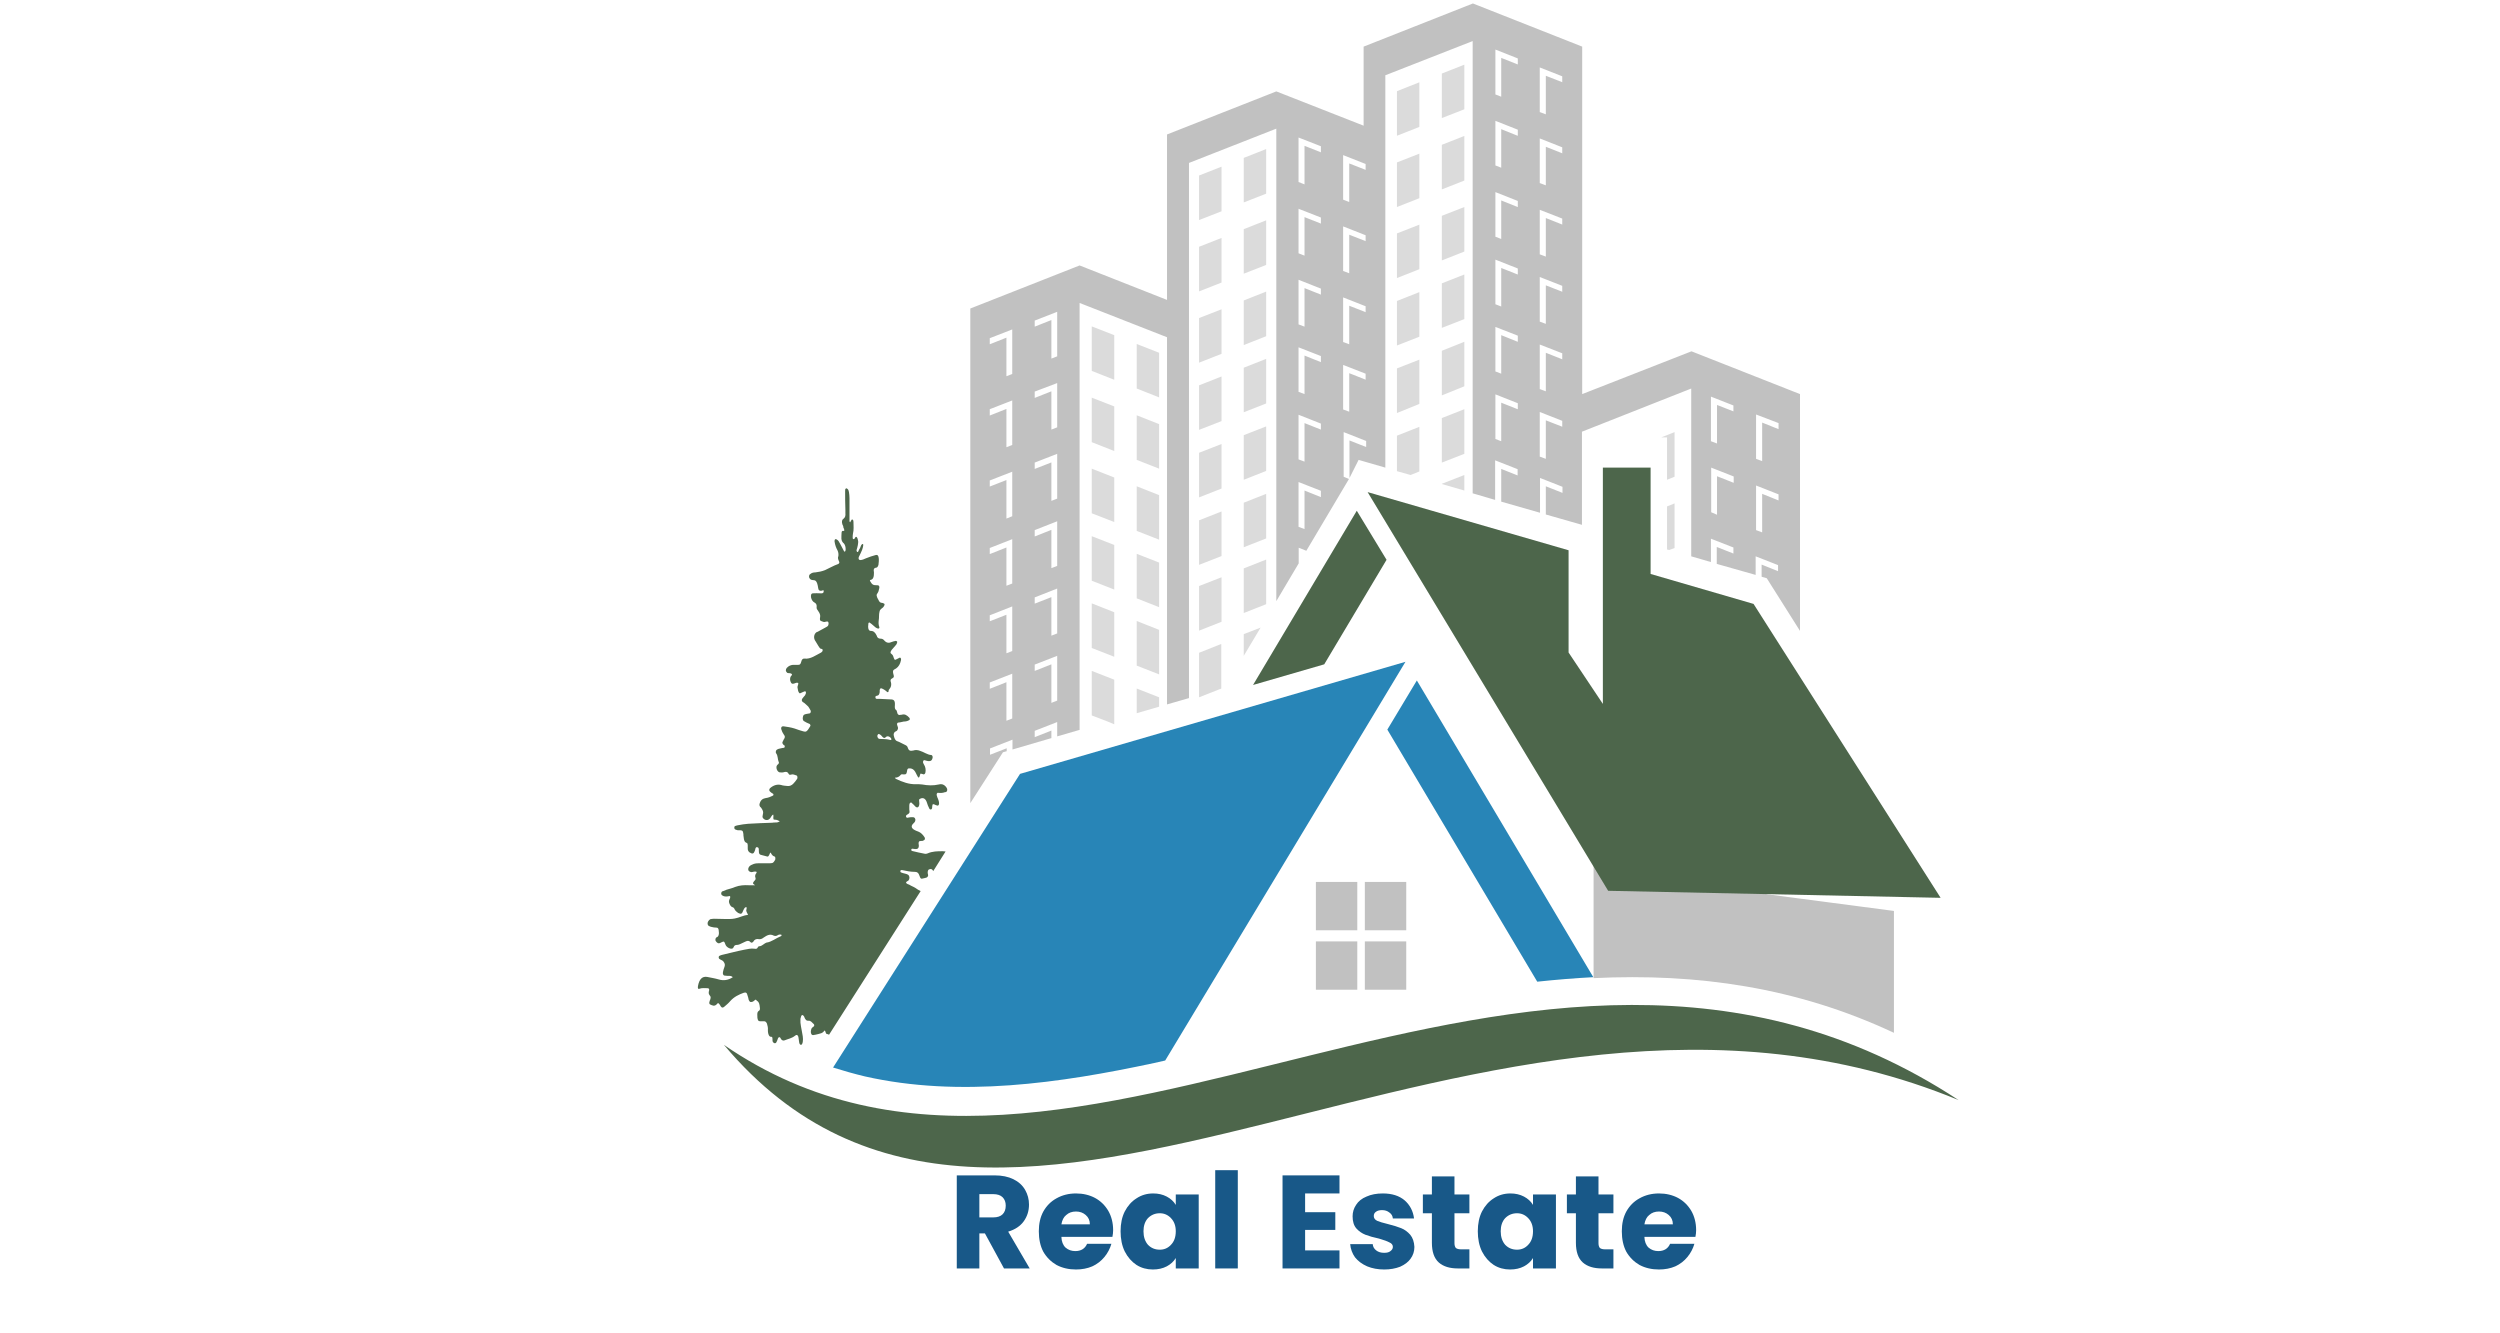 <svg xmlns="http://www.w3.org/2000/svg" xmlns:xlink="http://www.w3.org/1999/xlink" width="150" viewBox="0 0 112.5 60" height="80" preserveAspectRatio="xMidYMid meet"><defs><g></g><clipPath id="defd252a83"><path d="M 43 0.133 L 81 0.133 L 81 37 L 43 37 Z M 43 0.133 " clip-rule="nonzero"></path></clipPath><clipPath id="e0ed9667b0"><path d="M 31.387 21 L 43 21 L 43 48 L 31.387 48 Z M 31.387 21 " clip-rule="nonzero"></path></clipPath><clipPath id="22e03c0dfb"><path d="M 32 45 L 88.137 45 L 88.137 53 L 32 53 Z M 32 45 " clip-rule="nonzero"></path></clipPath></defs><g clip-path="url(#defd252a83)"><path fill="#c1c1c1" d="M 76.117 15.809 L 71.199 17.734 L 71.199 2.098 L 66.281 0.156 L 61.363 2.098 L 61.363 5.656 L 57.434 4.113 L 52.516 6.051 L 52.516 13.496 L 48.582 11.945 L 43.664 13.883 L 43.664 36.141 L 45.133 33.852 L 45.301 33.805 L 45.301 33.672 L 44.551 33.965 L 44.551 33.68 L 45.562 33.285 L 45.562 33.727 L 47.312 33.215 L 47.312 32.875 L 46.562 33.172 L 46.562 32.887 L 47.574 32.492 L 47.574 33.137 L 48.582 32.844 L 48.582 13.633 L 52.516 15.176 L 52.516 31.699 L 53.504 31.414 L 53.504 7.332 L 57.434 5.789 L 57.434 27.051 L 58.441 25.352 L 58.441 24.648 L 58.785 24.785 L 60.703 21.555 L 60.465 21.453 L 60.465 19.445 L 61.477 19.844 L 61.477 20.117 L 60.727 19.82 L 60.727 21.508 L 60.75 21.465 L 61.137 20.695 L 62.34 21.043 L 62.34 3.387 L 66.27 1.848 L 66.27 22.199 L 67.281 22.496 L 67.281 20.715 L 68.293 21.113 L 68.293 21.395 L 67.555 21.102 L 67.555 22.574 L 69.301 23.074 L 69.301 21.508 L 70.312 21.906 L 70.312 22.18 L 69.562 21.883 L 69.562 23.152 L 71.188 23.617 L 71.188 19.426 L 76.105 17.484 L 76.105 25.035 L 76.992 25.293 L 76.992 24.242 L 78.004 24.637 L 78.004 24.91 L 77.254 24.613 L 77.254 25.375 L 79.004 25.871 L 79.004 25.035 L 80.012 25.43 L 80.012 25.703 L 79.273 25.406 L 79.273 25.953 L 79.504 26.02 L 81 28.391 L 81 17.734 Z M 45.551 32.332 L 45.289 32.434 L 45.289 30.699 L 44.539 30.996 L 44.539 30.711 L 45.551 30.316 Z M 45.551 29.297 L 45.289 29.398 L 45.289 27.664 L 44.539 27.957 L 44.539 27.688 L 45.551 27.289 Z M 45.551 26.258 L 45.289 26.359 L 45.289 24.637 L 44.539 24.934 L 44.539 24.66 L 45.551 24.262 Z M 45.551 23.23 L 45.289 23.336 L 45.289 21.602 L 44.539 21.895 L 44.539 21.621 L 45.551 21.227 Z M 45.551 20.023 L 45.289 20.125 L 45.289 18.402 L 44.539 18.699 L 44.539 18.414 L 45.551 18.02 Z M 45.551 16.828 L 45.289 16.93 L 45.289 15.195 L 44.539 15.492 L 44.539 15.219 L 45.551 14.824 Z M 47.574 31.527 L 47.312 31.629 L 47.312 29.895 L 46.562 30.191 L 46.562 29.906 L 47.574 29.512 Z M 47.574 28.504 L 47.312 28.605 L 47.312 26.871 L 46.562 27.164 L 46.562 26.883 L 47.574 26.484 Z M 47.574 25.465 L 47.312 25.566 L 47.312 23.844 L 46.562 24.141 L 46.562 23.855 L 47.574 23.457 Z M 47.574 22.438 L 47.312 22.539 L 47.312 20.809 L 46.562 21.102 L 46.562 20.816 L 47.574 20.422 Z M 47.574 19.23 L 47.312 19.332 L 47.312 17.609 L 46.562 17.906 L 46.562 17.621 L 47.574 17.238 Z M 47.574 16.035 L 47.312 16.137 L 47.312 14.402 L 46.562 14.699 L 46.562 14.426 L 47.574 14.031 Z M 59.441 22.371 L 58.703 22.074 L 58.703 23.809 L 58.434 23.707 L 58.434 21.691 L 59.441 22.086 Z M 59.441 19.332 L 58.703 19.039 L 58.703 20.773 L 58.434 20.672 L 58.434 18.664 L 59.441 19.062 Z M 59.441 16.297 L 58.703 16 L 58.703 17.734 L 58.434 17.633 L 58.434 15.629 L 59.441 16.023 Z M 59.441 13.258 L 58.703 12.965 L 58.703 14.699 L 58.434 14.598 L 58.434 12.59 L 59.441 12.988 Z M 59.441 10.062 L 58.703 9.77 L 58.703 11.504 L 58.434 11.398 L 58.434 9.395 L 59.441 9.789 Z M 59.441 6.855 L 58.703 6.562 L 58.703 8.297 L 58.434 8.191 L 58.434 6.188 L 59.441 6.582 Z M 61.465 17.09 L 60.715 16.793 L 60.715 18.527 L 60.441 18.426 L 60.441 16.422 L 61.453 16.816 L 61.453 17.09 Z M 61.465 14.051 L 60.715 13.758 L 60.715 15.492 L 60.441 15.391 L 60.441 13.383 L 61.453 13.781 L 61.453 14.051 Z M 61.465 10.855 L 60.715 10.562 L 60.715 12.297 L 60.441 12.195 L 60.441 10.188 L 61.453 10.586 L 61.453 10.855 Z M 61.465 7.648 L 60.715 7.355 L 60.715 9.09 L 60.441 8.984 L 60.441 6.98 L 61.453 7.379 L 61.453 7.648 Z M 68.293 18.414 L 67.555 18.121 L 67.555 19.855 L 67.293 19.754 L 67.293 17.746 L 68.301 18.145 L 68.301 18.414 Z M 68.293 15.379 L 67.555 15.082 L 67.555 16.816 L 67.293 16.715 L 67.293 14.711 L 68.301 15.105 L 68.301 15.379 Z M 68.293 12.352 L 67.555 12.059 L 67.555 13.793 L 67.293 13.691 L 67.293 11.684 L 68.301 12.082 L 68.301 12.352 Z M 68.293 9.316 L 67.555 9.02 L 67.555 10.754 L 67.293 10.652 L 67.293 8.645 L 68.301 9.043 L 68.301 9.316 Z M 68.293 6.109 L 67.555 5.812 L 67.555 7.547 L 67.293 7.445 L 67.293 5.438 L 68.301 5.836 L 68.301 6.109 Z M 68.293 2.898 L 67.555 2.605 L 67.555 4.352 L 67.293 4.25 L 67.293 2.23 L 68.301 2.629 L 68.301 2.898 Z M 70.312 19.207 L 69.562 18.914 L 69.562 20.648 L 69.289 20.547 L 69.289 18.539 L 70.301 18.938 L 70.301 19.207 Z M 70.312 16.172 L 69.562 15.875 L 69.562 17.609 L 69.289 17.508 L 69.289 15.504 L 70.301 15.898 L 70.301 16.172 Z M 70.312 13.133 L 69.562 12.84 L 69.562 14.574 L 69.289 14.473 L 69.289 12.465 L 70.301 12.863 L 70.301 13.133 Z M 70.312 10.109 L 69.562 9.812 L 69.562 11.547 L 69.289 11.445 L 69.289 9.441 L 70.301 9.836 L 70.301 10.109 Z M 70.312 6.902 L 69.562 6.605 L 69.562 8.34 L 69.289 8.238 L 69.289 6.23 L 70.301 6.629 L 70.301 6.902 Z M 70.312 3.703 L 69.562 3.41 L 69.562 5.145 L 69.289 5.043 L 69.289 3.035 L 70.301 3.434 L 70.301 3.703 Z M 78.016 21.727 L 77.266 21.43 L 77.266 23.164 L 77.004 23.051 L 77.004 21.043 L 78.016 21.441 Z M 78.016 18.516 L 77.266 18.223 L 77.266 19.957 L 76.992 19.855 L 76.992 17.848 L 78.004 18.246 L 78.004 18.516 Z M 80.035 22.52 L 79.297 22.223 L 79.297 23.957 L 79.023 23.855 L 79.023 21.848 L 80.035 22.246 Z M 80.035 19.312 L 79.297 19.016 L 79.297 20.75 L 79.023 20.648 L 79.023 18.652 L 80.035 19.039 Z M 80.035 19.312 " fill-opacity="1" fill-rule="evenodd"></path></g><path fill="#dbdbdb" d="M 74.754 19.684 L 75.016 19.684 L 75.016 21.59 L 75.355 21.453 L 75.355 19.445 Z M 74.754 19.684 " fill-opacity="1" fill-rule="evenodd"></path><path fill="#dbdbdb" d="M 75.016 24.727 L 75.117 24.75 L 75.355 24.66 L 75.355 22.652 L 75.016 22.789 Z M 75.016 24.727 " fill-opacity="1" fill-rule="evenodd"></path><path fill="#dbdbdb" d="M 64.883 5.312 L 65.895 4.918 L 65.895 2.91 L 64.883 3.309 Z M 64.883 5.312 " fill-opacity="1" fill-rule="evenodd"></path><path fill="#dbdbdb" d="M 63.871 3.703 L 62.863 4.102 L 62.863 6.109 L 63.871 5.711 Z M 63.871 3.703 " fill-opacity="1" fill-rule="evenodd"></path><path fill="#dbdbdb" d="M 64.883 8.523 L 65.895 8.125 L 65.895 6.117 L 64.883 6.516 Z M 64.883 8.523 " fill-opacity="1" fill-rule="evenodd"></path><path fill="#dbdbdb" d="M 63.871 6.914 L 62.863 7.309 L 62.863 9.316 L 63.871 8.918 Z M 63.871 6.914 " fill-opacity="1" fill-rule="evenodd"></path><path fill="#dbdbdb" d="M 64.883 11.719 L 65.895 11.32 L 65.895 9.316 L 64.883 9.711 Z M 64.883 11.719 " fill-opacity="1" fill-rule="evenodd"></path><path fill="#dbdbdb" d="M 63.871 10.109 L 62.863 10.504 L 62.863 12.512 L 63.871 12.113 Z M 63.871 10.109 " fill-opacity="1" fill-rule="evenodd"></path><path fill="#dbdbdb" d="M 64.883 14.754 L 65.895 14.359 L 65.895 12.352 L 64.883 12.75 Z M 64.883 14.754 " fill-opacity="1" fill-rule="evenodd"></path><path fill="#dbdbdb" d="M 63.871 13.145 L 62.863 13.543 L 62.863 15.547 L 63.871 15.152 Z M 63.871 13.145 " fill-opacity="1" fill-rule="evenodd"></path><path fill="#dbdbdb" d="M 64.883 17.793 L 65.895 17.383 L 65.895 15.379 L 64.883 15.785 Z M 64.883 17.793 " fill-opacity="1" fill-rule="evenodd"></path><path fill="#dbdbdb" d="M 63.871 16.184 L 62.863 16.578 L 62.863 18.586 L 63.871 18.176 Z M 63.871 16.184 " fill-opacity="1" fill-rule="evenodd"></path><path fill="#dbdbdb" d="M 64.883 20.816 L 65.895 20.422 L 65.895 18.414 L 64.883 18.812 Z M 64.883 20.816 " fill-opacity="1" fill-rule="evenodd"></path><path fill="#dbdbdb" d="M 62.863 21.203 L 63.477 21.375 L 63.871 21.215 L 63.871 19.207 L 62.863 19.605 Z M 62.863 21.203 " fill-opacity="1" fill-rule="evenodd"></path><path fill="#dbdbdb" d="M 64.883 21.781 L 65.895 22.074 L 65.895 21.375 L 64.883 21.77 Z M 64.883 21.781 " fill-opacity="1" fill-rule="evenodd"></path><path fill="#dbdbdb" d="M 55.969 9.109 L 56.977 8.715 L 56.977 6.707 L 55.969 7.105 Z M 55.969 9.109 " fill-opacity="1" fill-rule="evenodd"></path><path fill="#dbdbdb" d="M 53.957 9.902 L 54.969 9.508 L 54.969 7.5 L 53.957 7.898 Z M 53.957 9.902 " fill-opacity="1" fill-rule="evenodd"></path><path fill="#dbdbdb" d="M 55.969 12.316 L 56.977 11.922 L 56.977 9.914 L 55.969 10.312 Z M 55.969 12.316 " fill-opacity="1" fill-rule="evenodd"></path><path fill="#dbdbdb" d="M 53.957 13.113 L 54.969 12.715 L 54.969 10.707 L 53.957 11.105 Z M 53.957 13.113 " fill-opacity="1" fill-rule="evenodd"></path><path fill="#dbdbdb" d="M 55.969 15.527 L 56.977 15.129 L 56.977 13.121 L 55.969 13.52 Z M 55.969 15.527 " fill-opacity="1" fill-rule="evenodd"></path><path fill="#dbdbdb" d="M 53.957 16.32 L 54.969 15.922 L 54.969 13.918 L 53.957 14.312 Z M 53.957 16.32 " fill-opacity="1" fill-rule="evenodd"></path><path fill="#dbdbdb" d="M 55.969 18.551 L 56.977 18.156 L 56.977 16.148 L 55.969 16.547 Z M 55.969 18.551 " fill-opacity="1" fill-rule="evenodd"></path><path fill="#dbdbdb" d="M 53.957 19.344 L 54.969 18.949 L 54.969 16.941 L 53.957 17.34 Z M 53.957 19.344 " fill-opacity="1" fill-rule="evenodd"></path><path fill="#dbdbdb" d="M 55.969 21.59 L 56.977 21.191 L 56.977 19.188 L 55.969 19.582 Z M 55.969 21.59 " fill-opacity="1" fill-rule="evenodd"></path><path fill="#dbdbdb" d="M 53.957 22.383 L 54.969 21.984 L 54.969 19.98 L 53.957 20.375 Z M 53.957 22.383 " fill-opacity="1" fill-rule="evenodd"></path><path fill="#dbdbdb" d="M 55.969 24.625 L 56.977 24.23 L 56.977 22.223 L 55.969 22.621 Z M 55.969 24.625 " fill-opacity="1" fill-rule="evenodd"></path><path fill="#dbdbdb" d="M 53.957 25.418 L 54.969 25.023 L 54.969 23.016 L 53.957 23.414 Z M 53.957 25.418 " fill-opacity="1" fill-rule="evenodd"></path><path fill="#dbdbdb" d="M 55.969 27.586 L 56.977 27.188 L 56.977 25.18 L 55.969 25.578 Z M 55.969 27.586 " fill-opacity="1" fill-rule="evenodd"></path><path fill="#dbdbdb" d="M 53.957 28.379 L 54.969 27.98 L 54.969 25.977 L 53.957 26.371 Z M 53.957 28.379 " fill-opacity="1" fill-rule="evenodd"></path><path fill="#dbdbdb" d="M 55.969 29.512 L 56.727 28.242 L 55.969 28.535 Z M 55.969 29.512 " fill-opacity="1" fill-rule="evenodd"></path><path fill="#dbdbdb" d="M 53.957 31.379 L 54.898 31.008 L 54.91 31.008 L 54.957 30.984 L 54.957 28.977 L 53.957 29.375 Z M 53.957 31.379 " fill-opacity="1" fill-rule="evenodd"></path><path fill="#dbdbdb" d="M 50.141 15.082 L 49.129 14.688 L 49.129 16.691 L 50.141 17.09 Z M 50.141 15.082 " fill-opacity="1" fill-rule="evenodd"></path><path fill="#dbdbdb" d="M 51.152 17.484 L 52.16 17.883 L 52.16 15.875 L 51.152 15.48 Z M 51.152 17.484 " fill-opacity="1" fill-rule="evenodd"></path><path fill="#dbdbdb" d="M 50.141 18.289 L 49.129 17.895 L 49.129 19.898 L 50.141 20.297 Z M 50.141 18.289 " fill-opacity="1" fill-rule="evenodd"></path><path fill="#dbdbdb" d="M 51.152 20.695 L 52.16 21.09 L 52.16 19.086 L 51.152 18.688 Z M 51.152 20.695 " fill-opacity="1" fill-rule="evenodd"></path><path fill="#dbdbdb" d="M 50.141 21.488 L 49.129 21.09 L 49.129 23.098 L 50.141 23.492 Z M 50.141 21.488 " fill-opacity="1" fill-rule="evenodd"></path><path fill="#dbdbdb" d="M 51.152 23.891 L 52.16 24.285 L 52.16 22.281 L 51.152 21.883 Z M 51.152 23.891 " fill-opacity="1" fill-rule="evenodd"></path><path fill="#dbdbdb" d="M 50.141 24.523 L 49.129 24.129 L 49.129 26.133 L 50.141 26.531 Z M 50.141 24.523 " fill-opacity="1" fill-rule="evenodd"></path><path fill="#dbdbdb" d="M 51.152 26.926 L 52.16 27.324 L 52.16 25.316 L 51.152 24.922 Z M 51.152 26.926 " fill-opacity="1" fill-rule="evenodd"></path><path fill="#dbdbdb" d="M 50.141 27.551 L 49.129 27.152 L 49.129 29.16 L 50.141 29.555 Z M 50.141 27.551 " fill-opacity="1" fill-rule="evenodd"></path><path fill="#dbdbdb" d="M 51.152 29.953 L 52.16 30.348 L 52.16 28.344 L 51.152 27.945 Z M 51.152 29.953 " fill-opacity="1" fill-rule="evenodd"></path><path fill="#dbdbdb" d="M 49.129 32.195 L 49.844 32.469 L 50.141 32.594 L 50.141 30.586 L 49.129 30.191 Z M 49.129 32.195 " fill-opacity="1" fill-rule="evenodd"></path><path fill="#dbdbdb" d="M 51.152 32.094 L 52.16 31.801 L 52.16 31.379 L 51.152 30.984 Z M 51.152 32.094 " fill-opacity="1" fill-rule="evenodd"></path><g clip-path="url(#e0ed9667b0)"><path fill="#4d664b" d="M 41.121 37.035 C 41.168 37 41.199 36.934 41.191 36.867 C 41.168 36.785 41.121 36.773 41.066 36.773 C 41.02 36.773 40.949 36.773 40.906 36.785 C 40.859 36.797 40.824 36.809 40.793 36.785 C 40.77 36.773 40.77 36.742 40.77 36.719 C 40.77 36.707 40.781 36.684 40.793 36.684 C 40.805 36.66 40.824 36.66 40.836 36.652 C 40.941 36.582 40.941 36.582 40.918 36.426 C 40.918 36.379 40.918 36.332 40.918 36.289 C 40.918 36.219 40.918 36.141 40.973 36.117 C 41.008 36.094 41.043 36.141 41.074 36.176 C 41.121 36.207 41.156 36.266 41.199 36.301 C 41.293 36.379 41.371 36.312 41.371 36.152 C 41.371 36.105 41.359 36.062 41.359 36.004 C 41.359 35.969 41.383 35.949 41.418 35.938 C 41.543 35.879 41.656 35.938 41.711 36.117 C 41.734 36.199 41.77 36.289 41.805 36.355 C 41.824 36.414 41.859 36.434 41.895 36.426 C 41.938 36.414 41.949 36.367 41.949 36.301 C 41.961 36.176 41.973 36.176 42.043 36.199 C 42.086 36.219 42.133 36.242 42.188 36.254 C 42.234 36.254 42.258 36.207 42.258 36.152 C 42.258 36.082 42.234 36.004 42.211 35.949 C 42.188 35.902 42.168 35.855 42.156 35.801 C 42.133 35.742 42.168 35.664 42.211 35.676 C 42.312 35.688 42.418 35.688 42.508 35.652 C 42.531 35.652 42.543 35.641 42.574 35.641 C 42.633 35.609 42.645 35.516 42.598 35.449 C 42.543 35.359 42.449 35.289 42.359 35.289 C 42.312 35.289 42.293 35.289 42.246 35.301 C 41.996 35.359 41.746 35.348 41.496 35.301 C 41.406 35.289 41.312 35.289 41.223 35.289 C 40.906 35.301 40.609 35.188 40.316 35.051 C 40.305 35.043 40.293 35.031 40.27 34.996 C 40.371 34.996 40.461 34.961 40.531 34.871 C 40.574 34.816 40.633 34.859 40.691 34.848 C 40.77 34.848 40.793 34.836 40.816 34.703 C 40.824 34.621 40.848 34.578 40.895 34.578 C 41.031 34.566 41.133 34.621 41.211 34.781 C 41.234 34.836 41.27 34.895 41.305 34.961 C 41.324 35.008 41.371 34.996 41.383 34.93 C 41.395 34.906 41.395 34.883 41.406 34.859 C 41.406 34.816 41.438 34.805 41.449 34.816 C 41.496 34.824 41.52 34.836 41.562 34.848 C 41.598 34.848 41.633 34.816 41.645 34.758 C 41.668 34.621 41.645 34.508 41.574 34.395 C 41.555 34.359 41.52 34.316 41.543 34.246 C 41.574 34.18 41.621 34.215 41.668 34.227 C 41.723 34.246 41.793 34.258 41.848 34.246 C 41.906 34.238 41.938 34.203 41.961 34.125 C 41.984 34.066 41.961 33.977 41.906 33.977 C 41.734 33.965 41.574 33.84 41.395 33.785 C 41.305 33.75 41.199 33.738 41.098 33.773 C 41.066 33.773 41.043 33.785 41.008 33.785 C 40.949 33.785 40.895 33.773 40.859 33.672 C 40.836 33.566 40.781 33.547 40.711 33.512 C 40.598 33.465 40.484 33.387 40.371 33.352 C 40.281 33.32 40.246 33.215 40.223 33.113 C 40.203 33.035 40.223 32.98 40.27 32.934 C 40.328 32.898 40.383 32.898 40.406 32.797 C 40.43 32.707 40.348 32.641 40.371 32.559 C 40.395 32.492 40.461 32.523 40.508 32.504 C 40.555 32.492 40.609 32.48 40.668 32.469 C 40.746 32.469 40.824 32.457 40.906 32.41 C 40.93 32.402 40.941 32.391 40.941 32.355 C 40.941 32.332 40.93 32.309 40.918 32.297 C 40.816 32.184 40.711 32.117 40.574 32.164 C 40.543 32.164 40.52 32.164 40.484 32.176 C 40.43 32.176 40.383 32.141 40.371 32.051 C 40.359 32.016 40.348 31.969 40.336 31.957 C 40.27 31.926 40.258 31.855 40.27 31.73 C 40.281 31.527 40.223 31.473 40.078 31.473 C 39.918 31.461 39.746 31.461 39.59 31.449 C 39.555 31.449 39.508 31.449 39.453 31.449 C 39.43 31.449 39.395 31.426 39.395 31.391 C 39.383 31.336 39.418 31.312 39.453 31.312 C 39.543 31.301 39.59 31.234 39.59 31.086 C 39.578 31.062 39.59 31.039 39.598 31.02 C 39.609 30.984 39.633 30.961 39.656 30.973 C 39.703 30.984 39.734 31.008 39.781 31.031 C 39.828 31.062 39.883 31.098 39.93 31.145 C 39.953 31.152 39.984 31.145 39.984 31.109 C 39.996 31.086 39.984 31.039 40.008 31.031 C 40.098 30.926 40.133 30.812 40.078 30.656 C 40.066 30.609 40.086 30.566 40.121 30.543 C 40.145 30.531 40.168 30.52 40.191 30.496 C 40.223 30.484 40.223 30.453 40.223 30.418 C 40.211 30.34 40.168 30.258 40.191 30.18 C 40.223 30.121 40.281 30.113 40.328 30.078 C 40.441 29.996 40.508 29.883 40.543 29.715 C 40.566 29.637 40.52 29.566 40.473 29.602 C 40.43 29.625 40.371 29.656 40.316 29.68 C 40.27 29.703 40.258 29.703 40.223 29.613 C 40.203 29.543 40.18 29.477 40.133 29.441 C 40.055 29.387 40.055 29.352 40.121 29.25 C 40.191 29.172 40.258 29.09 40.328 29.012 C 40.348 28.988 40.359 28.957 40.371 28.91 C 40.383 28.887 40.371 28.863 40.348 28.852 C 40.328 28.844 40.305 28.832 40.293 28.844 C 40.246 28.852 40.191 28.863 40.133 28.887 C 40.008 28.945 39.895 28.945 39.781 28.809 C 39.734 28.75 39.668 28.738 39.598 28.738 C 39.531 28.73 39.473 28.695 39.453 28.605 C 39.383 28.457 39.305 28.391 39.191 28.391 C 39.098 28.391 39.066 28.309 39.066 28.195 C 39.066 28.152 39.078 28.105 39.078 28.047 C 39.09 28.016 39.109 28.004 39.133 28.016 C 39.191 28.047 39.246 28.105 39.305 28.152 C 39.359 28.207 39.43 28.266 39.508 28.285 C 39.555 28.297 39.59 28.254 39.566 28.207 C 39.531 28.117 39.531 28.016 39.543 27.914 C 39.566 27.801 39.543 27.652 39.578 27.527 C 39.598 27.391 39.723 27.379 39.77 27.289 C 39.781 27.266 39.793 27.242 39.805 27.223 C 39.805 27.199 39.805 27.164 39.781 27.164 C 39.746 27.141 39.723 27.129 39.691 27.129 C 39.621 27.129 39.566 27.086 39.531 26.996 C 39.496 26.938 39.465 26.883 39.453 26.812 C 39.43 26.734 39.496 26.711 39.52 26.633 C 39.531 26.609 39.543 26.598 39.543 26.562 C 39.598 26.406 39.578 26.324 39.453 26.336 C 39.293 26.336 39.246 26.316 39.145 26.133 C 39.145 26.121 39.156 26.098 39.168 26.098 C 39.305 26.078 39.328 25.941 39.328 25.77 C 39.328 25.727 39.316 25.68 39.316 25.645 C 39.328 25.602 39.34 25.578 39.359 25.566 C 39.395 25.555 39.406 25.543 39.441 25.543 C 39.484 25.531 39.508 25.488 39.531 25.418 C 39.543 25.316 39.555 25.215 39.543 25.113 C 39.531 25 39.484 24.953 39.406 24.977 C 39.258 25.012 39.121 25.066 38.965 25.125 C 38.883 25.16 38.805 25.203 38.703 25.203 C 38.645 25.191 38.621 25.148 38.645 25.066 C 38.703 24.965 38.746 24.852 38.793 24.75 C 38.852 24.582 38.859 24.488 38.828 24.48 C 38.758 24.48 38.734 24.582 38.703 24.66 C 38.668 24.707 38.645 24.762 38.621 24.82 C 38.609 24.84 38.59 24.852 38.566 24.832 C 38.555 24.809 38.543 24.785 38.543 24.762 C 38.566 24.684 38.59 24.602 38.602 24.535 C 38.609 24.469 38.633 24.387 38.609 24.309 C 38.602 24.254 38.578 24.195 38.543 24.16 C 38.496 24.141 38.484 24.195 38.453 24.242 C 38.441 24.254 38.418 24.262 38.406 24.262 C 38.383 24.262 38.371 24.23 38.371 24.207 C 38.371 24.141 38.371 24.07 38.383 24.016 C 38.43 23.832 38.406 23.664 38.406 23.48 C 38.406 23.438 38.395 23.391 38.359 23.379 C 38.328 23.367 38.316 23.402 38.293 23.438 C 38.281 23.457 38.27 23.48 38.258 23.504 C 38.215 23.48 38.227 23.426 38.227 23.379 C 38.227 23.062 38.227 22.734 38.227 22.418 C 38.227 22.324 38.215 22.223 38.203 22.145 C 38.191 22.086 38.18 22.043 38.145 22.008 C 38.121 21.984 38.09 21.961 38.066 21.984 C 38.031 21.996 38.031 22.043 38.031 22.098 C 38.031 22.383 38.031 22.664 38.043 22.949 C 38.043 22.992 38.043 23.051 38.043 23.098 C 38.055 23.199 38.031 23.289 37.965 23.336 C 37.883 23.391 37.871 23.469 37.906 23.594 C 37.93 23.641 37.953 23.684 37.953 23.742 C 37.977 23.777 37.988 23.82 37.996 23.867 C 37.977 23.902 37.953 23.891 37.941 23.891 C 37.906 23.879 37.871 23.914 37.871 23.969 C 37.863 24.059 37.863 24.16 37.863 24.242 C 37.871 24.344 37.918 24.41 37.977 24.457 C 38.031 24.523 38.055 24.613 38.055 24.727 C 38.043 24.762 38.055 24.797 38.02 24.82 C 37.996 24.832 37.977 24.809 37.965 24.773 C 37.918 24.684 37.863 24.57 37.805 24.469 C 37.758 24.387 37.727 24.309 37.645 24.273 C 37.621 24.254 37.602 24.254 37.578 24.273 C 37.555 24.297 37.555 24.332 37.555 24.367 C 37.578 24.523 37.621 24.648 37.691 24.773 C 37.727 24.852 37.738 24.934 37.727 25.023 C 37.691 25.09 37.715 25.172 37.746 25.238 C 37.793 25.316 37.77 25.363 37.703 25.387 C 37.508 25.453 37.328 25.566 37.125 25.656 C 36.977 25.715 36.84 25.738 36.691 25.758 C 36.613 25.758 36.531 25.77 36.453 25.84 C 36.418 25.863 36.406 25.895 36.406 25.953 C 36.406 25.996 36.441 26.031 36.453 26.055 C 36.5 26.098 36.566 26.109 36.625 26.109 C 36.691 26.109 36.738 26.156 36.77 26.246 C 36.793 26.305 36.805 26.383 36.816 26.449 C 36.828 26.555 36.863 26.586 36.941 26.586 C 36.977 26.586 37 26.574 37.031 26.562 C 37.055 26.562 37.078 26.574 37.066 26.609 C 37.066 26.633 37.055 26.668 37.043 26.676 C 37 26.711 36.965 26.699 36.906 26.699 C 36.805 26.699 36.691 26.688 36.59 26.699 C 36.5 26.699 36.477 26.781 36.5 26.902 C 36.531 27.008 36.578 27.074 36.645 27.109 C 36.715 27.152 36.758 27.188 36.75 27.312 C 36.738 27.355 36.758 27.414 36.781 27.438 C 36.816 27.48 36.84 27.539 36.875 27.586 C 36.895 27.629 36.918 27.688 36.906 27.766 C 36.883 27.914 36.895 27.926 36.977 27.957 C 37.031 27.98 37.09 28.004 37.145 27.98 C 37.18 27.969 37.203 27.969 37.238 27.969 C 37.258 27.969 37.281 27.992 37.281 28.027 C 37.293 28.059 37.281 28.105 37.27 28.141 C 37.25 28.184 37.203 28.207 37.18 28.219 C 37.066 28.277 36.965 28.344 36.852 28.398 C 36.828 28.422 36.781 28.434 36.75 28.445 C 36.625 28.523 36.59 28.719 36.703 28.863 C 36.738 28.922 36.781 29 36.828 29.07 C 36.852 29.113 36.883 29.16 36.93 29.195 C 36.965 29.203 37.02 29.184 37.02 29.262 C 37.02 29.316 36.977 29.34 36.953 29.363 C 36.703 29.488 36.477 29.668 36.203 29.637 C 36.125 29.625 36.078 29.68 36.055 29.781 C 36.031 29.883 35.988 29.93 35.906 29.918 C 35.84 29.918 35.762 29.918 35.68 29.918 C 35.578 29.93 35.488 29.965 35.406 30.055 C 35.375 30.09 35.363 30.121 35.363 30.18 C 35.375 30.227 35.406 30.258 35.43 30.281 C 35.488 30.305 35.578 30.27 35.637 30.34 C 35.645 30.395 35.613 30.395 35.59 30.43 C 35.543 30.508 35.543 30.598 35.578 30.68 C 35.613 30.781 35.668 30.781 35.738 30.758 C 35.793 30.746 35.852 30.699 35.918 30.734 C 35.941 30.801 35.875 30.871 35.887 30.938 C 35.895 30.984 35.906 31.039 35.918 31.098 C 35.965 31.199 35.977 31.223 36.055 31.176 C 36.113 31.152 36.168 31.121 36.215 31.109 C 36.227 31.098 36.262 31.121 36.262 31.133 C 36.27 31.152 36.27 31.188 36.262 31.211 C 36.25 31.234 36.238 31.266 36.227 31.289 C 36.203 31.324 36.168 31.348 36.156 31.371 C 36.055 31.473 36.055 31.562 36.168 31.617 C 36.227 31.652 36.281 31.719 36.328 31.754 C 36.395 31.801 36.43 31.902 36.477 31.969 C 36.5 32.027 36.477 32.105 36.418 32.105 C 36.375 32.117 36.328 32.117 36.281 32.129 C 36.25 32.141 36.215 32.141 36.18 32.164 C 36.113 32.219 36.102 32.391 36.168 32.445 C 36.215 32.469 36.25 32.492 36.293 32.516 C 36.34 32.535 36.387 32.559 36.441 32.582 C 36.465 32.605 36.477 32.641 36.465 32.672 C 36.418 32.742 36.375 32.832 36.316 32.887 C 36.262 32.945 36.203 32.922 36.145 32.91 C 36.012 32.875 35.895 32.832 35.762 32.785 C 35.59 32.73 35.418 32.707 35.262 32.684 C 35.215 32.684 35.191 32.684 35.168 32.719 C 35.137 32.762 35.156 32.82 35.18 32.875 C 35.203 32.957 35.25 33.012 35.281 33.07 C 35.328 33.125 35.328 33.172 35.293 33.238 C 35.273 33.273 35.25 33.297 35.238 33.34 C 35.191 33.422 35.191 33.441 35.262 33.523 C 35.273 33.535 35.293 33.535 35.305 33.547 C 35.305 33.559 35.316 33.578 35.316 33.59 C 35.316 33.613 35.293 33.637 35.293 33.648 C 35.238 33.66 35.168 33.66 35.113 33.68 C 35.055 33.691 35 33.703 34.941 33.75 C 34.906 33.793 34.898 33.875 34.93 33.906 C 35.012 34.012 34.988 34.168 35.043 34.293 C 35.066 34.328 35.043 34.359 35.023 34.383 C 35 34.406 34.977 34.418 34.965 34.441 C 34.953 34.465 34.941 34.484 34.941 34.508 C 34.93 34.645 35.023 34.758 35.102 34.758 C 35.156 34.758 35.227 34.77 35.281 34.746 C 35.363 34.723 35.441 34.723 35.488 34.824 C 35.512 34.871 35.555 34.871 35.59 34.859 C 35.68 34.824 35.762 34.871 35.84 34.895 C 35.887 34.906 35.895 34.996 35.875 35.043 C 35.75 35.223 35.637 35.383 35.453 35.371 C 35.352 35.359 35.25 35.359 35.148 35.324 C 34.977 35.281 34.805 35.336 34.66 35.461 C 34.602 35.508 34.602 35.586 34.66 35.629 C 34.691 35.664 34.738 35.688 34.793 35.723 C 34.805 35.734 34.805 35.754 34.805 35.766 C 34.805 35.777 34.793 35.801 34.785 35.801 C 34.68 35.855 34.566 35.902 34.453 35.914 C 34.41 35.926 34.34 35.938 34.293 35.98 C 34.25 36.016 34.215 36.062 34.191 36.141 C 34.168 36.188 34.168 36.254 34.203 36.301 C 34.238 36.332 34.262 36.355 34.285 36.402 C 34.328 36.469 34.363 36.547 34.328 36.652 C 34.285 36.797 34.34 36.832 34.41 36.879 C 34.488 36.922 34.578 36.91 34.648 36.832 C 34.691 36.785 34.727 36.684 34.793 36.652 C 34.793 36.684 34.805 36.695 34.805 36.707 C 34.793 36.879 34.793 36.887 34.887 36.887 C 34.953 36.887 35.023 36.922 35.09 36.957 C 35.031 37 34.977 37.012 34.906 37.012 C 34.863 37.012 34.793 37.012 34.75 37.023 C 34.387 37.035 34.035 37.047 33.672 37.07 C 33.512 37.082 33.363 37.105 33.203 37.137 C 33.172 37.137 33.125 37.16 33.078 37.172 C 33.059 37.184 33.035 37.207 33.047 37.262 C 33.047 37.297 33.066 37.32 33.102 37.332 C 33.125 37.344 33.172 37.352 33.203 37.363 C 33.25 37.363 33.285 37.363 33.328 37.363 C 33.422 37.375 33.43 37.387 33.453 37.535 C 33.453 37.57 33.453 37.613 33.465 37.672 C 33.477 37.805 33.5 37.898 33.602 37.93 C 33.637 37.941 33.648 37.988 33.648 38.035 C 33.648 38.066 33.648 38.102 33.648 38.148 C 33.637 38.25 33.68 38.328 33.738 38.363 C 33.773 38.375 33.797 38.395 33.828 38.406 C 33.875 38.418 33.922 38.395 33.941 38.34 C 33.977 38.281 33.988 38.215 34 38.168 C 34.023 38.125 34.043 38.113 34.078 38.125 C 34.137 38.137 34.148 38.168 34.148 38.281 C 34.148 38.406 34.168 38.441 34.227 38.465 C 34.328 38.496 34.43 38.52 34.523 38.543 C 34.566 38.555 34.59 38.52 34.613 38.477 C 34.637 38.441 34.637 38.383 34.68 38.363 C 34.727 38.465 34.773 38.52 34.852 38.543 C 34.887 38.543 34.898 38.609 34.887 38.68 C 34.84 38.77 34.793 38.84 34.727 38.84 C 34.668 38.848 34.625 38.848 34.566 38.848 C 34.418 38.848 34.273 38.848 34.125 38.848 C 34.035 38.848 33.941 38.859 33.852 38.906 C 33.805 38.918 33.785 38.941 33.75 38.961 C 33.691 39.008 33.66 39.086 33.672 39.145 C 33.691 39.223 33.75 39.223 33.797 39.246 C 33.852 39.246 33.887 39.234 33.93 39.223 C 33.965 39.223 33.988 39.223 34.023 39.223 C 34.043 39.223 34.055 39.258 34.043 39.281 C 34 39.336 33.953 39.395 34 39.52 C 34.012 39.562 33.988 39.598 33.965 39.621 C 33.941 39.645 33.922 39.664 33.91 39.688 C 33.875 39.734 33.875 39.766 33.93 39.801 C 33.941 39.812 33.953 39.812 33.977 39.836 C 33.875 39.836 33.785 39.836 33.703 39.836 C 33.488 39.824 33.285 39.836 33.078 39.914 C 32.953 39.973 32.828 39.992 32.691 40.039 C 32.66 40.062 32.602 40.074 32.547 40.098 C 32.512 40.105 32.453 40.117 32.453 40.219 C 32.465 40.289 32.512 40.301 32.559 40.324 C 32.648 40.355 32.727 40.344 32.816 40.324 C 32.852 40.312 32.875 40.344 32.852 40.414 C 32.852 40.426 32.852 40.426 32.84 40.438 C 32.816 40.492 32.785 40.562 32.816 40.641 C 32.852 40.73 32.887 40.797 32.953 40.82 C 33 40.832 33.035 40.855 33.059 40.922 C 33.102 41.004 33.16 41.035 33.215 41.082 C 33.352 41.148 33.387 41.137 33.453 40.957 C 33.477 40.91 33.488 40.879 33.512 40.855 C 33.535 40.832 33.555 40.82 33.578 40.82 C 33.613 40.832 33.602 40.879 33.59 40.922 C 33.555 41.023 33.637 41.082 33.66 41.172 C 33.453 41.184 33.273 41.297 33.066 41.332 C 32.922 41.363 32.773 41.355 32.637 41.355 C 32.465 41.355 32.297 41.344 32.125 41.344 C 32.07 41.344 32.023 41.355 31.965 41.363 C 31.934 41.375 31.887 41.422 31.863 41.469 C 31.82 41.547 31.84 41.648 31.91 41.672 C 31.965 41.707 32.035 41.715 32.09 41.727 C 32.125 41.738 32.148 41.738 32.184 41.738 C 32.328 41.738 32.34 41.773 32.352 41.988 C 32.352 42.055 32.328 42.137 32.285 42.16 C 32.262 42.168 32.25 42.18 32.227 42.191 C 32.195 42.227 32.184 42.293 32.203 42.34 C 32.262 42.43 32.328 42.477 32.41 42.43 C 32.434 42.43 32.453 42.406 32.477 42.398 C 32.578 42.352 32.59 42.352 32.648 42.512 C 32.691 42.633 32.887 42.727 32.965 42.68 C 32.977 42.668 33 42.656 33 42.645 C 33.047 42.52 33.113 42.52 33.184 42.52 C 33.227 42.52 33.262 42.5 33.297 42.488 C 33.363 42.453 33.441 42.418 33.512 42.387 C 33.602 42.34 33.691 42.305 33.773 42.398 C 33.816 42.441 33.863 42.418 33.898 42.375 C 33.953 42.273 34.043 42.238 34.148 42.262 C 34.215 42.273 34.293 42.25 34.363 42.191 C 34.512 42.09 34.648 42.012 34.816 42.102 C 34.875 42.125 34.93 42.125 34.988 42.09 C 35.043 42.047 35.113 42.047 35.168 42.066 C 35.18 42.102 35.156 42.113 35.148 42.125 C 34.918 42.215 34.727 42.387 34.488 42.418 C 34.453 42.43 34.398 42.465 34.352 42.5 C 34.305 42.531 34.262 42.566 34.203 42.578 C 34.168 42.578 34.137 42.578 34.113 42.613 C 34.066 42.715 34.012 42.703 33.941 42.691 C 33.785 42.668 33.637 42.715 33.488 42.738 C 33.148 42.805 32.816 42.895 32.477 42.973 C 32.434 42.984 32.41 42.996 32.363 43.02 C 32.352 43.031 32.34 43.055 32.34 43.078 C 32.34 43.098 32.352 43.133 32.363 43.145 C 32.398 43.168 32.434 43.191 32.465 43.203 C 32.512 43.223 32.559 43.258 32.59 43.324 C 32.625 43.383 32.625 43.438 32.602 43.508 C 32.578 43.574 32.547 43.656 32.535 43.734 C 32.512 43.824 32.547 43.902 32.613 43.902 C 32.684 43.914 32.75 43.914 32.816 43.914 C 32.875 43.914 32.922 43.926 32.977 43.973 C 32.773 44.109 32.566 44.141 32.34 44.074 C 32.184 44.027 31.988 43.996 31.82 43.961 C 31.602 43.926 31.465 44.062 31.41 44.367 C 31.387 44.469 31.422 44.527 31.477 44.492 C 31.602 44.449 31.727 44.469 31.84 44.469 C 31.91 44.469 31.934 44.516 31.898 44.617 C 31.887 44.688 31.887 44.719 31.934 44.789 C 31.988 44.855 31.988 44.867 31.965 44.969 C 31.945 45.004 31.934 45.047 31.922 45.094 C 31.91 45.141 31.922 45.172 31.945 45.195 C 32.047 45.242 32.148 45.309 32.262 45.184 C 32.309 45.117 32.328 45.129 32.387 45.207 C 32.465 45.355 32.512 45.379 32.613 45.285 C 32.691 45.219 32.785 45.141 32.863 45.047 C 33.035 44.855 33.25 44.754 33.465 44.676 C 33.566 44.641 33.613 44.676 33.637 44.789 C 33.66 44.855 33.68 44.926 33.691 44.992 C 33.738 45.094 33.762 45.105 33.852 45.082 C 33.91 45.07 33.953 45.004 34.012 44.98 C 34.035 45.004 34.055 45.039 34.078 45.047 C 34.16 45.094 34.18 45.207 34.191 45.32 C 34.203 45.379 34.203 45.457 34.16 45.48 C 34.102 45.512 34.078 45.559 34.078 45.648 C 34.078 45.738 34.078 45.844 34.113 45.91 C 34.137 45.945 34.168 45.957 34.203 45.957 C 34.262 45.957 34.328 45.957 34.387 45.957 C 34.441 45.957 34.477 45.988 34.512 46.059 C 34.535 46.148 34.566 46.238 34.555 46.34 C 34.555 46.387 34.555 46.43 34.566 46.488 C 34.59 46.578 34.613 46.656 34.703 46.656 C 34.75 46.648 34.762 46.691 34.762 46.762 C 34.762 46.781 34.762 46.793 34.762 46.816 C 34.762 46.895 34.805 46.918 34.84 46.941 C 34.887 46.953 34.918 46.941 34.941 46.895 C 34.953 46.875 34.965 46.852 34.977 46.816 C 35 46.762 35.012 46.68 35.055 46.68 C 35.113 46.648 35.125 46.738 35.156 46.77 C 35.191 46.816 35.25 46.84 35.305 46.816 C 35.465 46.75 35.625 46.727 35.77 46.613 C 35.793 46.602 35.805 46.59 35.816 46.578 C 35.875 46.555 35.918 46.602 35.93 46.68 C 35.941 46.75 35.953 46.84 35.965 46.918 C 35.977 46.977 36 47.008 36.043 47.02 C 36.078 47.02 36.113 46.965 36.125 46.883 C 36.137 46.805 36.137 46.715 36.125 46.637 C 36.09 46.477 36.078 46.328 36.043 46.184 C 36.02 46.07 36.012 45.965 36.02 45.844 C 36.031 45.809 36.043 45.762 36.055 45.719 C 36.078 45.672 36.125 45.66 36.156 45.707 C 36.168 45.727 36.191 45.738 36.191 45.762 C 36.238 45.887 36.293 45.945 36.387 45.934 C 36.477 45.922 36.543 46.012 36.625 46.09 C 36.645 46.113 36.645 46.16 36.625 46.184 C 36.59 46.203 36.578 46.227 36.543 46.25 C 36.508 46.285 36.5 46.34 36.488 46.398 C 36.477 46.523 36.531 46.59 36.602 46.578 C 36.668 46.566 36.75 46.555 36.828 46.531 C 36.906 46.5 37.008 46.512 37.09 46.387 C 37.102 46.363 37.113 46.375 37.133 46.398 C 37.156 46.453 37.168 46.531 37.215 46.531 C 37.25 46.531 37.281 46.543 37.305 46.566 L 41.43 40.098 C 41.348 40.062 41.27 40.016 41.199 39.961 C 41.109 39.902 41.008 39.871 40.918 39.812 C 40.859 39.789 40.805 39.777 40.77 39.723 C 40.793 39.652 40.836 39.664 40.883 39.621 C 40.941 39.551 40.941 39.426 40.871 39.371 C 40.824 39.336 40.77 39.324 40.723 39.312 C 40.668 39.301 40.598 39.281 40.543 39.258 C 40.52 39.246 40.508 39.211 40.52 39.188 C 40.52 39.18 40.531 39.156 40.543 39.156 C 40.574 39.156 40.586 39.145 40.609 39.156 C 40.805 39.199 40.984 39.234 41.18 39.234 C 41.27 39.234 41.336 39.281 41.371 39.395 C 41.383 39.426 41.395 39.449 41.406 39.484 C 41.43 39.527 41.449 39.551 41.496 39.539 C 41.543 39.527 41.586 39.52 41.633 39.508 C 41.68 39.496 41.723 39.496 41.758 39.426 C 41.781 39.383 41.746 39.324 41.746 39.27 C 41.746 39.188 41.77 39.133 41.812 39.121 C 41.906 39.086 41.949 39.109 41.996 39.199 L 42.551 38.316 C 42.508 38.316 42.461 38.305 42.418 38.305 C 42.188 38.305 41.961 38.305 41.734 38.406 C 41.699 38.418 41.656 38.43 41.609 38.418 C 41.418 38.383 41.234 38.34 41.043 38.293 C 41.02 38.293 41.008 38.262 41.008 38.238 C 41.008 38.203 41.031 38.191 41.055 38.191 C 41.086 38.191 41.109 38.203 41.145 38.203 C 41.18 38.203 41.211 38.215 41.258 38.203 C 41.312 38.191 41.348 38.148 41.348 38.055 C 41.348 38.023 41.336 37.988 41.336 37.953 C 41.336 37.898 41.359 37.852 41.383 37.852 C 41.43 37.84 41.473 37.84 41.52 37.84 C 41.543 37.828 41.562 37.816 41.586 37.805 C 41.621 37.797 41.633 37.715 41.609 37.684 C 41.531 37.559 41.438 37.465 41.324 37.422 C 41.066 37.332 40.918 37.219 41.121 37.035 Z M 39.836 33.262 C 39.746 33.25 39.668 33.262 39.578 33.25 C 39.543 33.25 39.496 33.215 39.484 33.148 C 39.473 33.113 39.484 33.082 39.508 33.047 C 39.52 33.035 39.543 33.023 39.566 33.035 C 39.621 33.059 39.68 33.113 39.723 33.172 C 39.77 33.207 39.793 33.227 39.848 33.184 C 39.895 33.125 39.953 33.125 40.008 33.148 C 40.066 33.172 40.133 33.25 40.109 33.285 C 40.078 33.32 40.043 33.285 40.008 33.285 C 39.941 33.273 39.895 33.262 39.836 33.262 Z M 39.836 33.262 " fill-opacity="1" fill-rule="evenodd"></path></g><path fill="#2885b7" d="M 63.758 30.621 L 62.43 32.832 L 69.176 44.176 C 70.027 44.086 70.871 44.016 71.699 43.973 Z M 63.758 30.621 " fill-opacity="1" fill-rule="evenodd"></path><path fill="#2885b7" d="M 45.902 34.824 L 37.488 48.039 C 37.965 48.188 38.441 48.324 38.918 48.438 C 43.176 49.402 47.711 48.742 51.934 47.836 L 52.434 47.723 L 63.246 29.781 Z M 45.902 34.824 " fill-opacity="1" fill-rule="evenodd"></path><path fill="#c1c1c1" d="M 79.512 40.242 L 71.711 37.559 L 71.711 44.016 C 76.379 43.789 80.855 44.426 85.227 46.477 L 85.227 40.992 Z M 79.512 40.242 " fill-opacity="1" fill-rule="evenodd"></path><path fill="#c1c1c1" d="M 59.215 39.688 C 59.215 40.051 59.215 40.414 59.215 40.777 C 59.215 41.137 59.215 41.5 59.215 41.863 C 59.523 41.863 59.828 41.863 60.148 41.863 C 60.453 41.863 60.773 41.863 61.078 41.863 C 61.078 41.5 61.078 41.137 61.078 40.777 C 61.078 40.414 61.078 40.051 61.078 39.688 C 60.773 39.688 60.453 39.688 60.148 39.688 C 59.828 39.688 59.523 39.688 59.215 39.688 Z M 59.215 39.688 " fill-opacity="1" fill-rule="evenodd"></path><path fill="#c1c1c1" d="M 61.418 39.688 C 61.418 40.051 61.418 40.414 61.418 40.777 C 61.418 41.137 61.418 41.5 61.418 41.863 C 61.727 41.863 62.043 41.863 62.352 41.863 C 62.656 41.863 62.977 41.863 63.281 41.863 C 63.281 41.5 63.281 41.137 63.281 40.777 C 63.281 40.414 63.281 40.051 63.281 39.688 C 62.977 39.688 62.656 39.688 62.352 39.688 C 62.043 39.688 61.727 39.688 61.418 39.688 Z M 61.418 39.688 " fill-opacity="1" fill-rule="evenodd"></path><path fill="#c1c1c1" d="M 59.215 42.363 C 59.215 42.727 59.215 43.086 59.215 43.449 C 59.215 43.812 59.215 44.176 59.215 44.539 C 59.523 44.539 59.828 44.539 60.148 44.539 C 60.453 44.539 60.773 44.539 61.078 44.539 C 61.078 44.176 61.078 43.812 61.078 43.449 C 61.078 43.086 61.078 42.727 61.078 42.363 C 60.773 42.363 60.453 42.363 60.148 42.363 C 59.828 42.363 59.523 42.363 59.215 42.363 Z M 59.215 42.363 " fill-opacity="1" fill-rule="evenodd"></path><path fill="#c1c1c1" d="M 61.418 42.363 C 61.418 42.727 61.418 43.086 61.418 43.449 C 61.418 43.812 61.418 44.176 61.418 44.539 C 61.727 44.539 62.043 44.539 62.352 44.539 C 62.656 44.539 62.977 44.539 63.281 44.539 C 63.281 44.176 63.281 43.812 63.281 43.449 C 63.281 43.086 63.281 42.727 63.281 42.363 C 62.977 42.363 62.656 42.363 62.352 42.363 C 62.043 42.363 61.727 42.363 61.418 42.363 Z M 61.418 42.363 " fill-opacity="1" fill-rule="evenodd"></path><g clip-path="url(#22e03c0dfb)"><path fill="#4d664b" d="M 88.137 49.504 C 68.598 36.672 48.277 57.832 32.578 47.02 C 45.266 62.082 66.449 40.551 88.137 49.504 Z M 88.137 49.504 " fill-opacity="1" fill-rule="evenodd"></path></g><path fill="#4d664b" d="M 61.055 22.984 L 56.387 30.824 L 59.59 29.895 L 62.395 25.191 Z M 72.141 21.043 L 74.277 21.043 L 74.277 25.828 L 78.91 27.176 L 87.328 40.402 L 72.367 40.086 L 61.543 22.145 L 70.586 24.762 L 70.586 29.363 L 72.129 31.676 L 72.129 21.043 Z M 72.141 21.043 " fill-opacity="1" fill-rule="evenodd"></path><g fill="#185888" fill-opacity="1"><g transform="translate(42.68, 57.08)"><g><path d="M 2.5 0 L 1.641 -1.578 L 1.391 -1.578 L 1.391 0 L 0.375 0 L 0.375 -4.188 L 2.078 -4.188 C 2.41 -4.188 2.691 -4.129 2.922 -4.016 C 3.16 -3.898 3.336 -3.738 3.453 -3.531 C 3.566 -3.332 3.625 -3.113 3.625 -2.875 C 3.625 -2.594 3.547 -2.344 3.391 -2.125 C 3.234 -1.906 3 -1.75 2.688 -1.656 L 3.656 0 Z M 1.391 -2.297 L 2.016 -2.297 C 2.203 -2.297 2.344 -2.344 2.438 -2.438 C 2.531 -2.531 2.578 -2.66 2.578 -2.828 C 2.578 -2.984 2.531 -3.109 2.438 -3.203 C 2.344 -3.297 2.203 -3.344 2.016 -3.344 L 1.391 -3.344 Z M 1.391 -2.297 "></path></g></g></g><g fill="#185888" fill-opacity="1"><g transform="translate(46.575, 57.08)"><g><path d="M 3.516 -1.719 C 3.516 -1.625 3.504 -1.523 3.484 -1.422 L 1.188 -1.422 C 1.195 -1.211 1.258 -1.051 1.375 -0.938 C 1.5 -0.832 1.645 -0.781 1.812 -0.781 C 2.07 -0.781 2.25 -0.891 2.344 -1.109 L 3.438 -1.109 C 3.375 -0.891 3.27 -0.691 3.125 -0.516 C 2.977 -0.336 2.797 -0.195 2.578 -0.094 C 2.359 0 2.113 0.047 1.844 0.047 C 1.52 0.047 1.227 -0.02 0.969 -0.156 C 0.719 -0.301 0.52 -0.5 0.375 -0.75 C 0.238 -1.008 0.172 -1.316 0.172 -1.672 C 0.172 -2.016 0.238 -2.312 0.375 -2.562 C 0.52 -2.82 0.719 -3.02 0.969 -3.156 C 1.227 -3.301 1.52 -3.375 1.844 -3.375 C 2.164 -3.375 2.453 -3.305 2.703 -3.172 C 2.953 -3.035 3.148 -2.844 3.297 -2.594 C 3.441 -2.344 3.516 -2.051 3.516 -1.719 Z M 2.469 -1.984 C 2.469 -2.16 2.406 -2.301 2.281 -2.406 C 2.164 -2.508 2.02 -2.562 1.844 -2.562 C 1.664 -2.562 1.52 -2.508 1.406 -2.406 C 1.289 -2.312 1.219 -2.172 1.188 -1.984 Z M 2.469 -1.984 "></path></g></g></g><g fill="#185888" fill-opacity="1"><g transform="translate(50.254, 57.08)"><g><path d="M 0.172 -1.672 C 0.172 -2.016 0.234 -2.312 0.359 -2.562 C 0.492 -2.82 0.672 -3.02 0.891 -3.156 C 1.109 -3.301 1.359 -3.375 1.641 -3.375 C 1.867 -3.375 2.07 -3.328 2.25 -3.234 C 2.426 -3.141 2.562 -3.016 2.656 -2.859 L 2.656 -3.328 L 3.688 -3.328 L 3.688 0 L 2.656 0 L 2.656 -0.469 C 2.562 -0.312 2.426 -0.188 2.25 -0.094 C 2.07 0 1.863 0.047 1.625 0.047 C 1.352 0.047 1.109 -0.02 0.891 -0.156 C 0.672 -0.301 0.492 -0.504 0.359 -0.766 C 0.234 -1.023 0.172 -1.328 0.172 -1.672 Z M 2.656 -1.672 C 2.656 -1.922 2.582 -2.117 2.438 -2.266 C 2.301 -2.41 2.133 -2.484 1.938 -2.484 C 1.727 -2.484 1.551 -2.41 1.406 -2.266 C 1.27 -2.117 1.203 -1.922 1.203 -1.672 C 1.203 -1.422 1.27 -1.219 1.406 -1.062 C 1.551 -0.914 1.727 -0.844 1.938 -0.844 C 2.133 -0.844 2.301 -0.914 2.438 -1.062 C 2.582 -1.207 2.656 -1.41 2.656 -1.672 Z M 2.656 -1.672 "></path></g></g></g><g fill="#185888" fill-opacity="1"><g transform="translate(54.31, 57.08)"><g><path d="M 1.391 -4.422 L 1.391 0 L 0.375 0 L 0.375 -4.422 Z M 1.391 -4.422 "></path></g></g></g><g fill="#185888" fill-opacity="1"><g transform="translate(56.072, 57.08)"><g></g></g></g><g fill="#185888" fill-opacity="1"><g transform="translate(57.339, 57.08)"><g><path d="M 1.391 -3.375 L 1.391 -2.531 L 2.75 -2.531 L 2.75 -1.734 L 1.391 -1.734 L 1.391 -0.812 L 2.938 -0.812 L 2.938 0 L 0.375 0 L 0.375 -4.188 L 2.938 -4.188 L 2.938 -3.375 Z M 1.391 -3.375 "></path></g></g></g><g fill="#185888" fill-opacity="1"><g transform="translate(60.57, 57.08)"><g><path d="M 1.719 0.047 C 1.438 0.047 1.18 0 0.953 -0.094 C 0.723 -0.195 0.539 -0.332 0.406 -0.5 C 0.281 -0.676 0.207 -0.875 0.188 -1.094 L 1.203 -1.094 C 1.211 -0.977 1.266 -0.883 1.359 -0.812 C 1.453 -0.738 1.57 -0.703 1.719 -0.703 C 1.844 -0.703 1.938 -0.727 2 -0.781 C 2.07 -0.832 2.109 -0.895 2.109 -0.969 C 2.109 -1.062 2.055 -1.129 1.953 -1.172 C 1.859 -1.223 1.703 -1.281 1.484 -1.344 C 1.242 -1.395 1.039 -1.453 0.875 -1.516 C 0.719 -1.578 0.582 -1.672 0.469 -1.797 C 0.352 -1.93 0.297 -2.113 0.297 -2.344 C 0.297 -2.531 0.348 -2.703 0.453 -2.859 C 0.555 -3.023 0.711 -3.148 0.922 -3.234 C 1.129 -3.328 1.375 -3.375 1.656 -3.375 C 2.07 -3.375 2.398 -3.27 2.641 -3.062 C 2.879 -2.852 3.02 -2.582 3.062 -2.25 L 2.109 -2.25 C 2.098 -2.363 2.047 -2.453 1.953 -2.516 C 1.867 -2.586 1.758 -2.625 1.625 -2.625 C 1.5 -2.625 1.406 -2.598 1.344 -2.547 C 1.281 -2.504 1.25 -2.441 1.25 -2.359 C 1.25 -2.266 1.301 -2.191 1.406 -2.141 C 1.508 -2.098 1.664 -2.051 1.875 -2 C 2.125 -1.938 2.328 -1.875 2.484 -1.812 C 2.641 -1.75 2.773 -1.648 2.891 -1.516 C 3.004 -1.379 3.066 -1.195 3.078 -0.969 C 3.078 -0.77 3.02 -0.594 2.906 -0.438 C 2.801 -0.289 2.645 -0.172 2.438 -0.078 C 2.227 0.004 1.988 0.047 1.719 0.047 Z M 1.719 0.047 "></path></g></g></g><g fill="#185888" fill-opacity="1"><g transform="translate(63.904, 57.08)"><g><path d="M 2.219 -0.859 L 2.219 0 L 1.703 0 C 1.336 0 1.051 -0.086 0.844 -0.266 C 0.633 -0.453 0.531 -0.75 0.531 -1.156 L 0.531 -2.484 L 0.125 -2.484 L 0.125 -3.328 L 0.531 -3.328 L 0.531 -4.141 L 1.547 -4.141 L 1.547 -3.328 L 2.219 -3.328 L 2.219 -2.484 L 1.547 -2.484 L 1.547 -1.141 C 1.547 -1.047 1.566 -0.973 1.609 -0.922 C 1.66 -0.879 1.742 -0.859 1.859 -0.859 Z M 2.219 -0.859 "></path></g></g></g><g fill="#185888" fill-opacity="1"><g transform="translate(66.329, 57.08)"><g><path d="M 0.172 -1.672 C 0.172 -2.016 0.234 -2.312 0.359 -2.562 C 0.492 -2.82 0.672 -3.02 0.891 -3.156 C 1.109 -3.301 1.359 -3.375 1.641 -3.375 C 1.867 -3.375 2.07 -3.328 2.25 -3.234 C 2.426 -3.141 2.562 -3.016 2.656 -2.859 L 2.656 -3.328 L 3.688 -3.328 L 3.688 0 L 2.656 0 L 2.656 -0.469 C 2.562 -0.312 2.426 -0.188 2.25 -0.094 C 2.07 0 1.863 0.047 1.625 0.047 C 1.352 0.047 1.109 -0.02 0.891 -0.156 C 0.672 -0.301 0.492 -0.504 0.359 -0.766 C 0.234 -1.023 0.172 -1.328 0.172 -1.672 Z M 2.656 -1.672 C 2.656 -1.922 2.582 -2.117 2.438 -2.266 C 2.301 -2.41 2.133 -2.484 1.938 -2.484 C 1.727 -2.484 1.551 -2.41 1.406 -2.266 C 1.27 -2.117 1.203 -1.922 1.203 -1.672 C 1.203 -1.422 1.27 -1.219 1.406 -1.062 C 1.551 -0.914 1.727 -0.844 1.938 -0.844 C 2.133 -0.844 2.301 -0.914 2.438 -1.062 C 2.582 -1.207 2.656 -1.41 2.656 -1.672 Z M 2.656 -1.672 "></path></g></g></g><g fill="#185888" fill-opacity="1"><g transform="translate(70.385, 57.08)"><g><path d="M 2.219 -0.859 L 2.219 0 L 1.703 0 C 1.336 0 1.051 -0.086 0.844 -0.266 C 0.633 -0.453 0.531 -0.75 0.531 -1.156 L 0.531 -2.484 L 0.125 -2.484 L 0.125 -3.328 L 0.531 -3.328 L 0.531 -4.141 L 1.547 -4.141 L 1.547 -3.328 L 2.219 -3.328 L 2.219 -2.484 L 1.547 -2.484 L 1.547 -1.141 C 1.547 -1.047 1.566 -0.973 1.609 -0.922 C 1.66 -0.879 1.742 -0.859 1.859 -0.859 Z M 2.219 -0.859 "></path></g></g></g><g fill="#185888" fill-opacity="1"><g transform="translate(72.81, 57.08)"><g><path d="M 3.516 -1.719 C 3.516 -1.625 3.504 -1.523 3.484 -1.422 L 1.188 -1.422 C 1.195 -1.211 1.258 -1.051 1.375 -0.938 C 1.5 -0.832 1.645 -0.781 1.812 -0.781 C 2.07 -0.781 2.25 -0.891 2.344 -1.109 L 3.438 -1.109 C 3.375 -0.891 3.27 -0.691 3.125 -0.516 C 2.977 -0.336 2.797 -0.195 2.578 -0.094 C 2.359 0 2.113 0.047 1.844 0.047 C 1.52 0.047 1.227 -0.02 0.969 -0.156 C 0.719 -0.301 0.52 -0.5 0.375 -0.75 C 0.238 -1.008 0.172 -1.316 0.172 -1.672 C 0.172 -2.016 0.238 -2.312 0.375 -2.562 C 0.52 -2.82 0.719 -3.02 0.969 -3.156 C 1.227 -3.301 1.52 -3.375 1.844 -3.375 C 2.164 -3.375 2.453 -3.305 2.703 -3.172 C 2.953 -3.035 3.148 -2.844 3.297 -2.594 C 3.441 -2.344 3.516 -2.051 3.516 -1.719 Z M 2.469 -1.984 C 2.469 -2.16 2.406 -2.301 2.281 -2.406 C 2.164 -2.508 2.02 -2.562 1.844 -2.562 C 1.664 -2.562 1.52 -2.508 1.406 -2.406 C 1.289 -2.312 1.219 -2.172 1.188 -1.984 Z M 2.469 -1.984 "></path></g></g></g></svg>